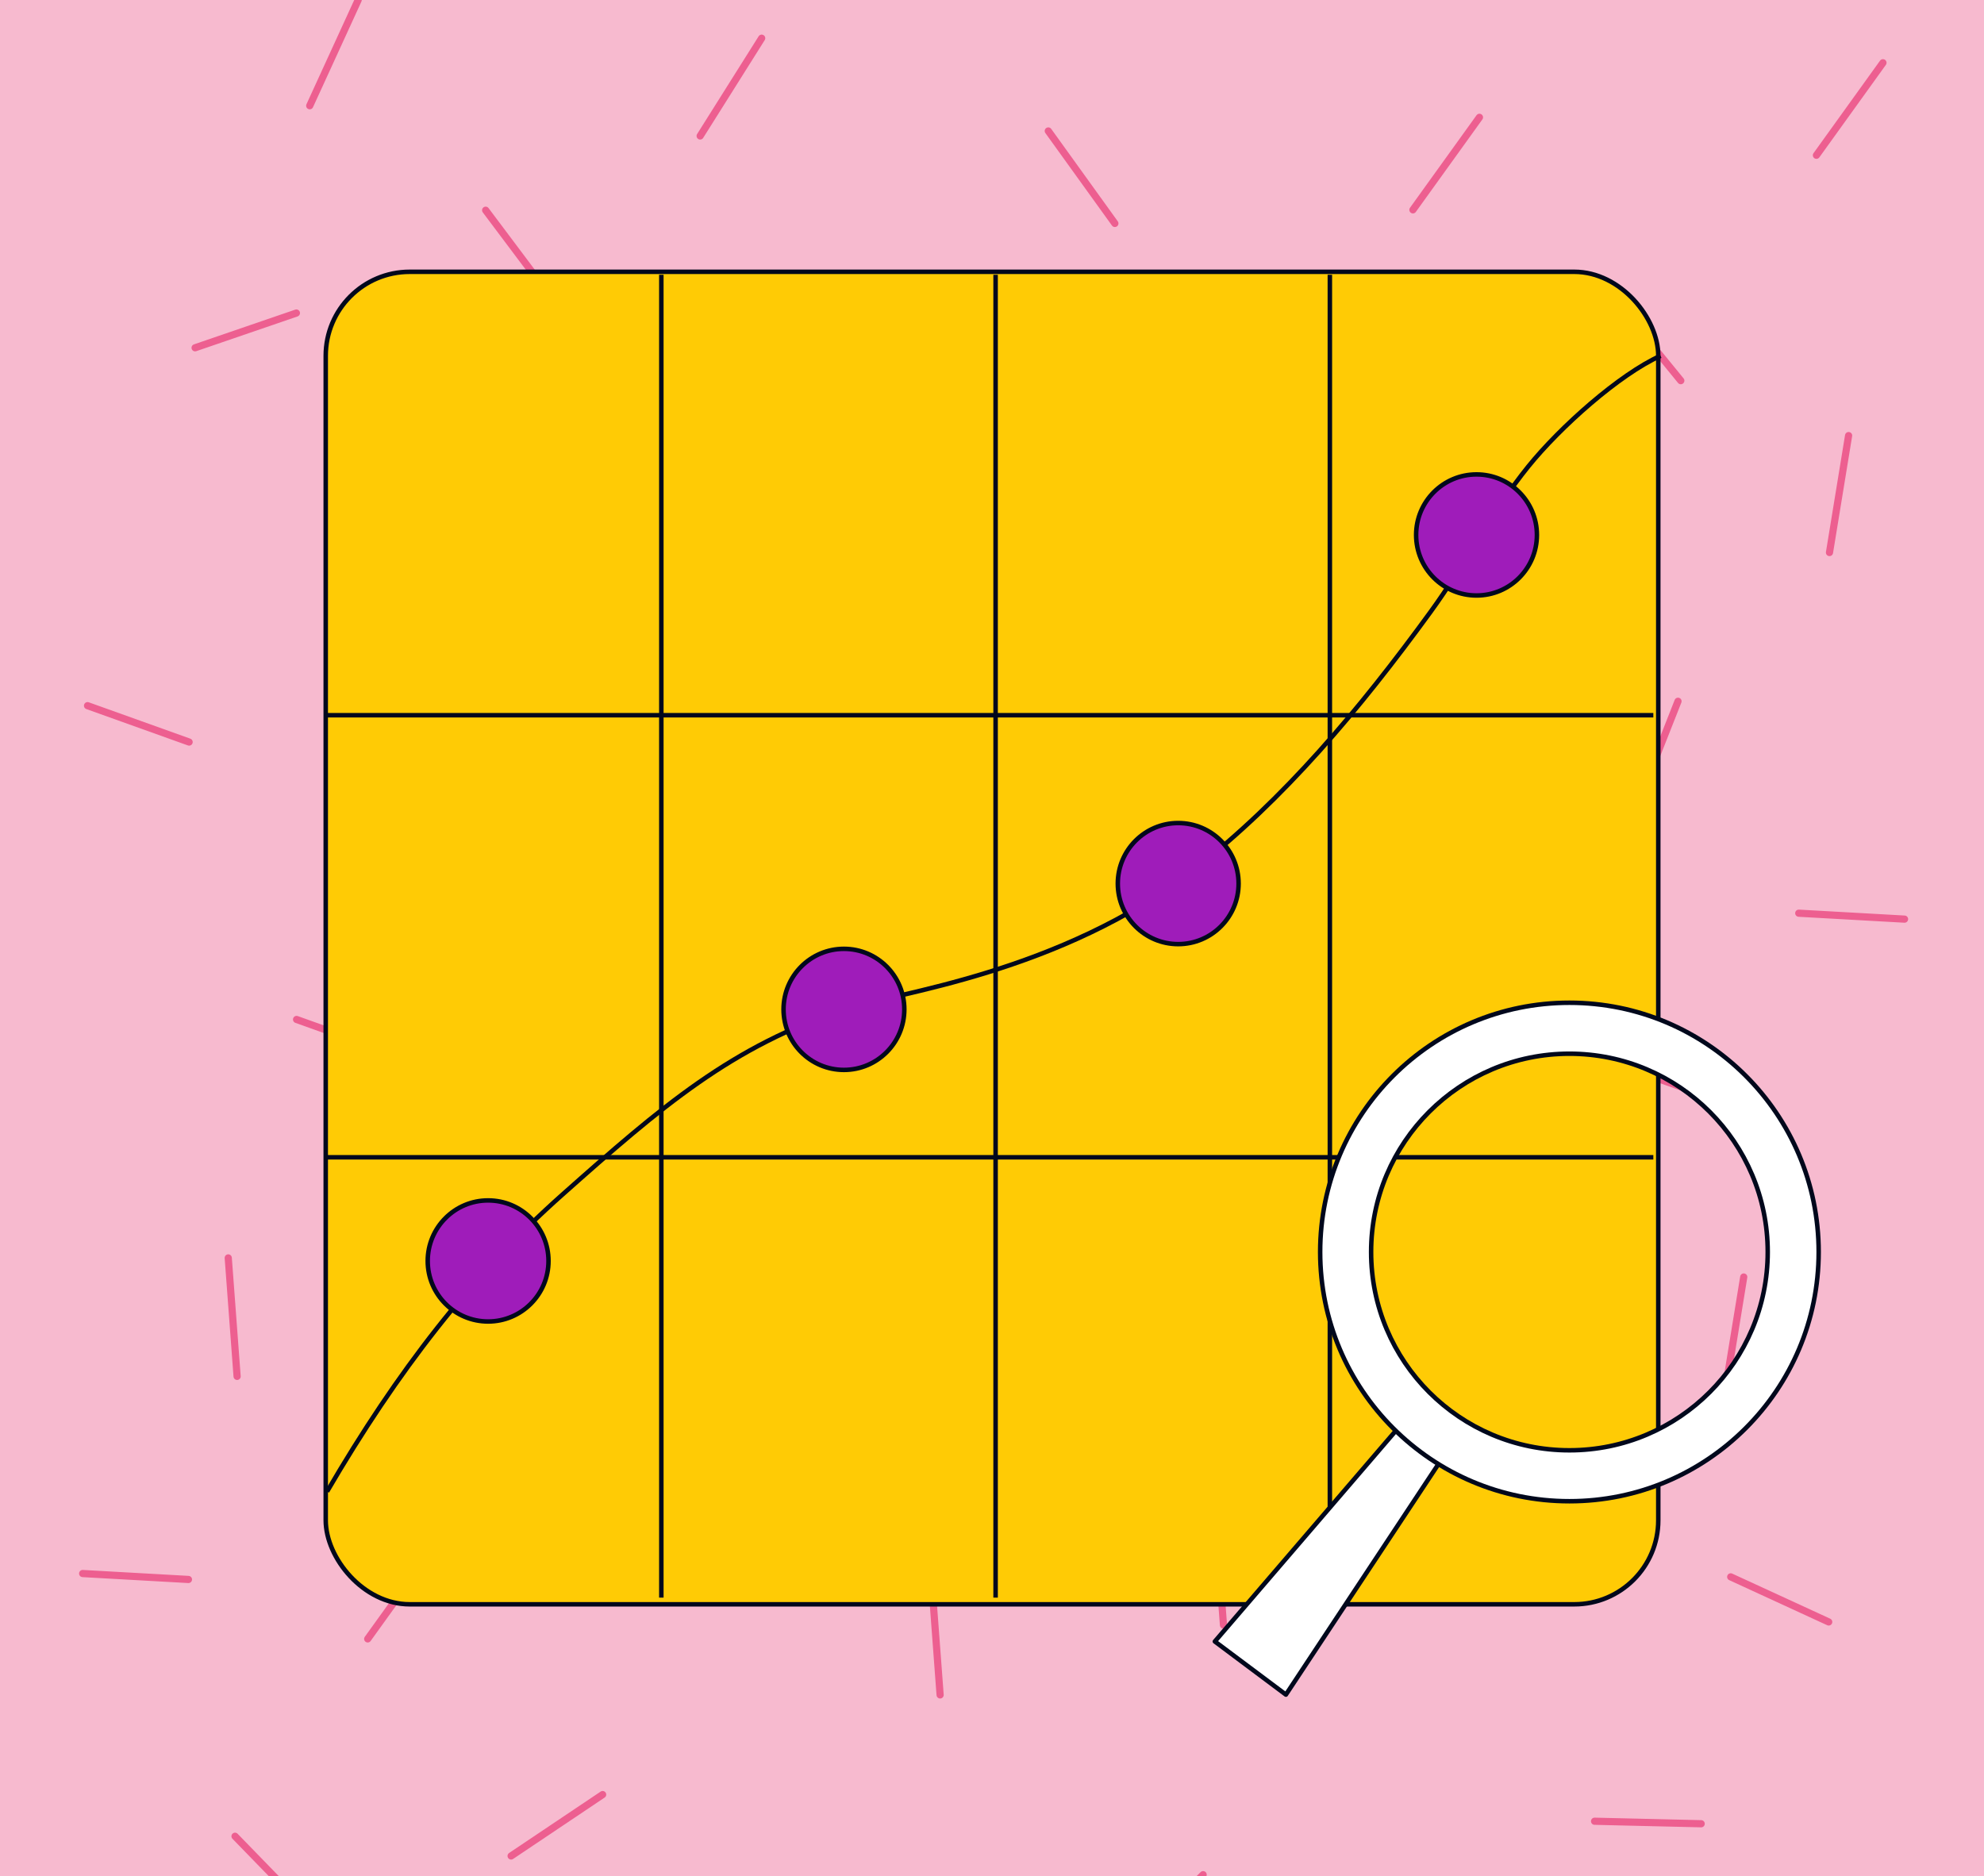 <svg width="552" height="522" viewBox="0 0 552 522" fill="none" xmlns="http://www.w3.org/2000/svg">
<rect x="0" y="0" width="552" height="522" fill="#333333" stroke="none"/>
<g clip-path="url(#clip0_553_49001)">
<rect width="552" height="522" fill="white"/>
<g clip-path="url(#clip1_553_49001)">
<rect width="552" height="522" fill="#0096FA"/>
<g clip-path="url(#clip2_553_49001)">
<rect width="745" height="522" fill="#F7BACF"/>
<path d="M65.391 510.914L87.037 533.189" stroke="#ED5F90" stroke-width="2" stroke-linecap="round"/>
<path d="M142.204 516.398L167.668 499.317" stroke="#ED5F90" stroke-width="2" stroke-linecap="round"/>
<path d="M447.801 81.613L467.643 105.913" stroke="#ED5F90" stroke-width="2" stroke-linecap="round"/>
<path d="M473.27 304.402L445.009 294.282" stroke="#ED5F90" stroke-width="2" stroke-linecap="round"/>
<path d="M413.899 432.738L436.188 410.763" stroke="#ED5F90" stroke-width="2" stroke-linecap="round"/>
<path d="M312.454 543.582L334.742 521.607" stroke="#ED5F90" stroke-width="2" stroke-linecap="round"/>
<path d="M300.231 338.848L322.52 316.872" stroke="#ED5F90" stroke-width="2" stroke-linecap="round"/>
<path d="M237.856 174.484L260.145 152.509" stroke="#ED5F90" stroke-width="2" stroke-linecap="round"/>
<path d="M443.653 506.734L473.311 507.433" stroke="#ED5F90" stroke-width="2" stroke-linecap="round"/>
<path d="M110.774 293.773L82.513 283.653" stroke="#ED5F90" stroke-width="2" stroke-linecap="round"/>
<path d="M52.618 206.465L24.356 196.344" stroke="#ED5F90" stroke-width="2" stroke-linecap="round"/>
<path d="M158.297 213.039L132.383 229.246" stroke="#ED5F90" stroke-width="2" stroke-linecap="round"/>
<path d="M98.161 152.953L95.134 186.081" stroke="#ED5F90" stroke-width="2" stroke-linecap="round"/>
<path d="M135.122 58.492L154.234 83.961" stroke="#ED5F90" stroke-width="2" stroke-linecap="round"/>
<path d="M211.918 10.629L194.802 37.828" stroke="#ED5F90" stroke-width="2" stroke-linecap="round"/>
<path d="M466.864 195.117L454.859 225.57" stroke="#ED5F90" stroke-width="2" stroke-linecap="round"/>
<path d="M311.583 210.074L299.578 240.527" stroke="#ED5F90" stroke-width="2" stroke-linecap="round"/>
<path d="M406.571 355.449L377.378 349.532" stroke="#ED5F90" stroke-width="2" stroke-linecap="round"/>
<path d="M245.387 294.355L216.195 288.439" stroke="#ED5F90" stroke-width="2" stroke-linecap="round"/>
<path d="M350.215 133.883L321.023 127.966" stroke="#ED5F90" stroke-width="2" stroke-linecap="round"/>
<path d="M394.133 250.391L365.204 257.76" stroke="#ED5F90" stroke-width="2" stroke-linecap="round"/>
<path d="M423.586 154.672L399.608 174.278" stroke="#ED5F90" stroke-width="2" stroke-linecap="round"/>
<path d="M120.817 430.266L102.306 456.004" stroke="#ED5F90" stroke-width="2" stroke-linecap="round"/>
<path d="M337.938 419.176L340.4 452.14" stroke="#ED5F90" stroke-width="2" stroke-linecap="round"/>
<path d="M259.102 438.625L261.564 471.589" stroke="#ED5F90" stroke-width="2" stroke-linecap="round"/>
<path d="M63.504 349.996L65.967 382.96" stroke="#ED5F90" stroke-width="2" stroke-linecap="round"/>
<path d="M146.977 336.328L141.73 368.879" stroke="#ED5F90" stroke-width="2" stroke-linecap="round"/>
<path d="M197.157 414.41L167.727 412.76" stroke="#ED5F90" stroke-width="2" stroke-linecap="round"/>
<path d="M529.891 255.734L500.461 254.084" stroke="#ED5F90" stroke-width="2" stroke-linecap="round"/>
<path d="M52.43 439.465L23 437.814" stroke="#ED5F90" stroke-width="2" stroke-linecap="round"/>
<path d="M514.329 121.195L509.01 153.732" stroke="#ED5F90" stroke-width="2" stroke-linecap="round"/>
<path d="M485.153 355.309L479.835 387.845" stroke="#ED5F90" stroke-width="2" stroke-linecap="round"/>
<path d="M481.528 438.742L508.793 451.288" stroke="#ED5F90" stroke-width="2" stroke-linecap="round"/>
<path d="M523.887 17.461L505.377 43.199" stroke="#ED5F90" stroke-width="2" stroke-linecap="round"/>
<path d="M411.622 32.645L393.111 58.383" stroke="#ED5F90" stroke-width="2" stroke-linecap="round"/>
<path d="M82.465 87.098L54.284 96.763" stroke="#ED5F90" stroke-width="2" stroke-linecap="round"/>
<path d="M310.184 62.168L291.661 36.441" stroke="#ED5F90" stroke-width="2" stroke-linecap="round"/>
<path d="M86.176 29.418L99.653 0.001" stroke="#ED5F90" stroke-width="2" stroke-linecap="round"/>
</g>
</g>
<rect x="90.625" y="75.625" width="370.75" height="370.75" rx="23.375" fill="#FFCB05"/>
<rect x="90.625" y="75.625" width="370.75" height="370.75" rx="23.375" stroke="#00081C" stroke-width="1.25"/>
<path d="M277 76.457V444.516" stroke="#00081C" stroke-width="1.25" stroke-miterlimit="10"/>
<path d="M184 76.457V444.516" stroke="#00081C" stroke-width="1.25" stroke-miterlimit="10"/>
<path d="M370 76.457V444.516" stroke="#00081C" stroke-width="1.25" stroke-miterlimit="10"/>
<path d="M91 199H460" stroke="#00081C" stroke-width="1.25" stroke-miterlimit="10"/>
<path d="M91 322H460" stroke="#00081C" stroke-width="1.25" stroke-miterlimit="10"/>
<path d="M462 99C450.558 104.154 434.076 118.798 425.181 129.829C414.677 142.859 407.992 156.54 397.983 170.293C378.265 197.389 357.026 222.654 332.444 241.754C294.971 270.897 248.621 276.389 235.393 280.676C203.561 290.984 183.896 308.037 156.503 332.363C131.214 354.811 110.541 381.521 91 415" stroke="#00081C" stroke-width="1.25" stroke-miterlimit="10"/>
<path d="M135.805 367.689C145.085 367.689 152.609 360.147 152.609 350.844C152.609 341.541 145.085 334 135.805 334C126.524 334 119 341.541 119 350.844C119 360.147 126.524 367.689 135.805 367.689Z" fill="#9F1CBA" stroke="#00081C" stroke-width="1.25" stroke-miterlimit="10"/>
<path d="M234.805 297.689C244.085 297.689 251.609 290.147 251.609 280.844C251.609 271.541 244.085 264 234.805 264C225.524 264 218 271.541 218 280.844C218 290.147 225.524 297.689 234.805 297.689Z" fill="#9F1CBA" stroke="#00081C" stroke-width="1.25" stroke-miterlimit="10"/>
<path d="M327.805 262.689C337.085 262.689 344.609 255.147 344.609 245.844C344.609 236.541 337.085 229 327.805 229C318.524 229 311 236.541 311 245.844C311 255.147 318.524 262.689 327.805 262.689Z" fill="#9F1CBA" stroke="#00081C" stroke-width="1.25" stroke-miterlimit="10"/>
<path d="M410.805 165.689C420.085 165.689 427.609 158.147 427.609 148.844C427.609 139.541 420.085 132 410.805 132C401.524 132 394 139.541 394 148.844C394 158.147 401.524 165.689 410.805 165.689Z" fill="#9F1CBA" stroke="#00081C" stroke-width="1.25" stroke-miterlimit="10"/>
<path d="M338 456.717L357.774 471.506L402.891 403.299L391.307 394.637L338 456.717Z" fill="white"/>
<path d="M338 456.717L357.774 471.506L402.891 403.299L391.307 394.637L338 456.717Z" stroke="#00081C" stroke-width="1.25" stroke-linecap="round" stroke-linejoin="round"/>
<path d="M436.651 279C474.948 279 506 310.044 506 348.349C506 386.653 474.956 417.697 436.651 417.697C398.347 417.697 367.303 386.653 367.303 348.349C367.303 310.044 398.347 279 436.651 279ZM436.651 403.522C467.12 403.522 491.825 378.818 491.825 348.349C491.825 317.88 467.12 293.175 436.651 293.175C406.182 293.175 381.478 317.88 381.478 348.349C381.478 378.818 406.182 403.522 436.651 403.522Z" fill="white"/>
<path d="M436.651 417.697C398.351 417.697 367.303 386.649 367.303 348.349C367.303 310.048 398.351 279 436.651 279C474.952 279 506 310.048 506 348.349C506 386.649 474.952 417.697 436.651 417.697Z" stroke="#00081C" stroke-width="1.25" stroke-linecap="round" stroke-linejoin="round"/>
<path d="M436.652 403.526C406.181 403.526 381.479 378.825 381.479 348.353C381.479 317.882 406.181 293.18 436.652 293.18C467.124 293.18 491.826 317.882 491.826 348.353C491.826 378.825 467.124 403.526 436.652 403.526Z" stroke="#00081C" stroke-width="1.25" stroke-linecap="round" stroke-linejoin="round"/>
</g>
<defs>
<clipPath id="clip0_553_49001">
<rect width="552" height="522" fill="white"/>
</clipPath>
<clipPath id="clip1_553_49001">
<rect width="552" height="522" fill="white"/>
</clipPath>
<clipPath id="clip2_553_49001">
<rect width="745" height="522" fill="white"/>
</clipPath>
</defs>
</svg>
